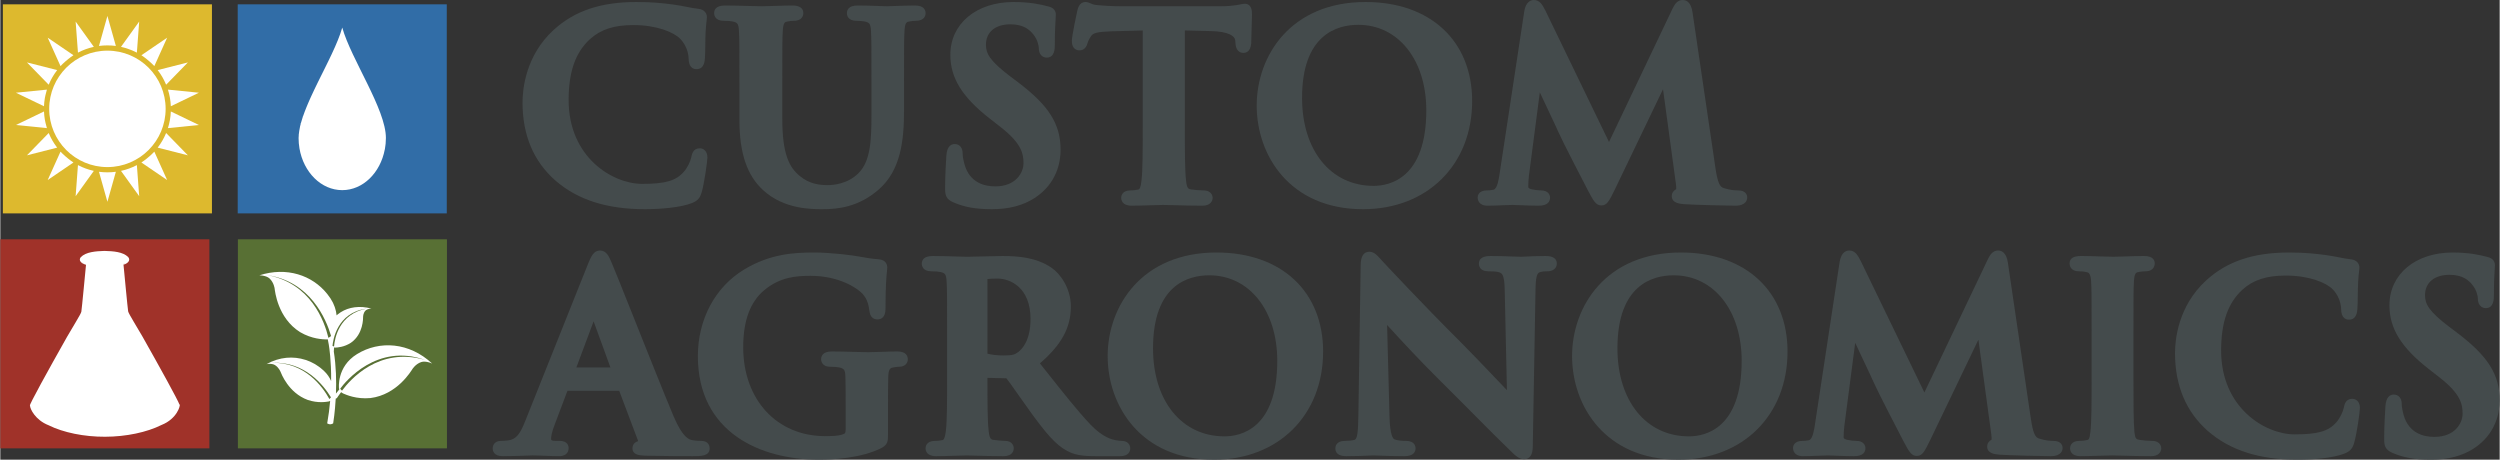 <?xml version="1.0" encoding="UTF-8"?> <svg xmlns="http://www.w3.org/2000/svg" id="a" width="7.875in" height="1.448in" viewBox="0 0 567 104.283"><rect x="0" y="0" width="567" height="104.283" fill="#333333" stroke="none"/><rect x="53.893" y="54.287" width="47.426" height="47.427" fill="#587034"></rect><path d="M96.292,82.044c.064.003.126.011.189.018.071.007.144.013.213.024.072.011.14.027.209.041.055.012.111.022.163.035.08.02.156.042.229.064.03.009.063.018.092.027.292.093.504.188.561.215-.009-.006-.02-.01-.029-.016.021.009.045.02.045.02-5.205-4.84-11.952-5.276-17.046-2.139-4.675,2.879-4.088,7.753-4.088,7.753,0,0,.005.111.062.271-.332.389-.584.709-.75.93.107-2.818.042-6.206-.492-9.557.001-.009.008-.013.009-.023,0,0,0-.341.057-.882.096.023.206.037.332.034.443-.034,1.941-.095,3.49-1.103,2.85-1.996,2.754-5.606,2.765-5.917,0,0-.003-.786.515-1.347.052-.057.113-.107.178-.151.013-.009.027-.015.04-.023.053-.033.107-.064.165-.091.002-.001.003-.002.004-.002.018-.008.036-.014.054-.022.055-.023.111-.045.167-.063.025-.008.049-.014.073-.021.049-.014.097-.028.144-.038.034-.008.066-.014.098-.02.032-.006.064-.013.093-.017.052-.008.102-.015.145-.02 0,0,0,0,.001,0,.101-.011.174-.015.2-.015-.009-.001-.018-0-.027-.001.022-.001.038-.002.038-.002-2.691-.72-5.126-.333-6.952.816.008-.006.015-.012.024-.018-.016.01-.03.022-.046.033-.215.137-.421.284-.618.442-.04.032-.08.062-.119.094-.068.056-.127.121-.192.179-.026-.273-.071-.553-.13-.839-.011-.056-.025-.113-.038-.17-.053-.232-.118-.467-.196-.706-.027-.084-.054-.167-.084-.252-.081-.225-.178-.453-.284-.683-.04-.088-.075-.175-.119-.263-.157-.312-.332-.627-.54-.945-.229-.349-.476-.681-.733-1.004-.013-.016-.024-.034-.037-.05.012.015.023.033.035.049-3.392-4.255-9.2-6.22-15.411-4.224,0,0,.021 0.0.029 0.0.014 0.0.04.001.065.002.014 0.0.037.002.054.002.013.001.024.001.037.002.033.002.07.004.11.007.044.003.095.008.146.013.043.004.086.009.133.014.062.008.13.019.197.029.047.007.093.015.142.024.032.006.067.015.1.023.045.009.089.02.135.031.046.011.091.021.138.034.029.008.058.02.086.029.057.018.113.037.17.057.042.015.085.028.127.045.05.021.097.048.145.072.041.02.082.039.122.061.032.018.067.032.098.051.116.071.225.152.323.245.967.925,1.122,2.255,1.122,2.255.081.53.656,6.654,5.756,9.876,2.756,1.62,5.234,1.638,5.972,1.669.117-.001.224-.012.324-.028.223,1.004.293,1.624.293,1.624,0,0,.525,3.104.472,7.842-.333-.772-.855-1.579-1.675-2.35-.236-.222-.482-.429-.734-.628-.015-.011-.028-.025-.042-.036.014.011.028.024.042.036-.036-.029-.075-.055-.112-.083-.081-.062-.162-.122-.244-.182-.25-.182-.506-.353-.769-.512-.054-.033-.106-.069-.161-.101-.307-.178-.623-.338-.944-.486-.095-.043-.191-.083-.287-.123-.262-.111-.528-.212-.797-.302-.058-.019-.113-.047-.172-.065.032.012.06.026.092.038-2.773-.902-5.924-.69-8.85.962,0,0,.013-.002.016-.003-.001.001-.003.001-.004.001.015-.003.045-.008.085-.015.002-0.0.004-.001.006-.001.037-.006.086-.012.14-.019.014-.002.031-.003.046-.005.05-.005.105-.01.164-.014.025-.002.053-.002.08-.004.057-.003.116-.005.179-.005.035,0,.071.002.107.003.06.002.119.003.181.008.044.004.089.011.134.017.057.007.114.013.17.025.055.011.108.028.162.043.047.013.095.022.14.039.098.035.194.078.283.131.896.537,1.269,1.496,1.269,1.496.164.377,1.779,4.799,6.185,6.421,2.356.788,4.195.439,4.749.354.135-.027.242-.07.338-.117-.14,1.603-.352,3.305-.668,5.075,0,0,.625.486,1.354,0,.059-.359.404-2.541.577-5.601.127-.016.244-.087.335-.222,0,0,.306-.497.891-1.254.02.018.049.033.07.05.109.09.233.178.394.255.69.289,2.968,1.338,6.19,1.037,6.059-.765,9.217-6.131,9.52-6.58,0,0,.714-1.155,1.997-1.585.128-.043.263-.07.399-.086.049-.006.1-.003.149-.006.087-.004.174-.01.261-.007Z" fill="#fff"></path><rect x=".581" y=".983" width="47.426" height="47.426" fill="#ddb92e"></rect><path d="M26.211,10.424l-1.917-6.805-1.915,6.805c.626-.084,1.267-.127,1.915-.127.65,0,1.291.043,1.917.127Z" fill="#fff"></path><path d="M19.303,11.187c.019-.007.037-.015.056-.022.125-.046.254-.082.381-.124.166-.055.33-.114.499-.163l-0-.001c.321-.094.645-.178.975-.25l-4.128-5.735.526,7.045c.544-.285,1.109-.535,1.691-.75Z" fill="#fff"></path><path d="M14.716,13.974c.224-.2.454-.393.691-.579.383-.302.768-.602,1.181-.865l-5.842-3.98,2.907,6.445c.332-.364.697-.694,1.064-1.021Z" fill="#fff"></path><path d="M11.41,18.264c.261-.523.553-1.026.874-1.51.193-.292.395-.578.609-.854l-6.853-1.741,4.933,5.06c.134-.325.281-.642.437-.955Z" fill="#fff"></path><path d="M10.112,22.188c.035-.201.081-.399.125-.597.094-.427.199-.849.33-1.261l-7.031.705,6.37,3.07c.026-.65.096-1.29.206-1.917Z" fill="#fff"></path><path d="M10.247,27.851c-.048-.215-.097-.429-.136-.648-.11-.626-.179-1.265-.205-1.917l-6.37,3.072,7.031.705c-.126-.396-.228-.802-.32-1.212Z" fill="#fff"></path><path d="M12.273,32.622c-.319-.483-.61-.983-.869-1.503-.154-.308-.299-.622-.431-.943l-4.933,5.061,6.853-1.744c-.218-.282-.423-.574-.62-.871Z" fill="#fff"></path><path d="M22.379,38.973l1.915,6.803,1.917-6.803c-.626.082-1.267.123-1.917.123-.649,0-1.289-.042-1.915-.123Z" fill="#fff"></path><path d="M30.041,37.901c-.529.233-1.077.431-1.638.599-.338.101-.679.192-1.027.268l4.127,5.737-.526-7.05c-.305.16-.618.307-.936.446Z" fill="#fff"></path><path d="M33.863,35.43c-.212.189-.43.372-.654.549-.391.309-.785.616-1.207.884l5.841,3.981-2.906-6.444c-.335.366-.704.7-1.075,1.03Z" fill="#fff"></path><path d="M37.172,31.142c-.258.515-.546,1.01-.862,1.489-.195.294-.397.583-.612.862l6.852,1.744-4.934-5.061c-.135.329-.285.65-.444.967Z" fill="#fff"></path><path d="M38.475,27.212c-.008.043-.019.085-.027.129-.109.587-.25,1.163-.427,1.722l7.031-.705-6.37-3.072c-.027.655-.097,1.297-.207,1.926Z" fill="#fff"></path><path d="M38.472,22.167c.001.003.002.006.002.009.111.63.181,1.274.208,1.928l6.37-3.07-7.032-.705c.19.596.341,1.21.452,1.837Z" fill="#fff"></path><path d="M36.297,16.741c.318.478.605.976.864,1.491.162.323.316.65.455.986l4.934-5.06-6.852,1.741c.21.273.409.554.599.842Z" fill="#fff"></path><path d="M14.727,35.43c-.371-.331-.74-.665-1.075-1.031l-2.907,6.444,5.842-3.981c-.422-.268-.816-.575-1.207-.884-.223-.177-.441-.359-.653-.549Z" fill="#fff"></path><path d="M18.538,37.897c-.315-.138-.625-.284-.927-.442l-.526,7.05,4.128-5.737c-.348-.076-.691-.168-1.029-.268-.564-.169-1.114-.367-1.646-.602Z" fill="#fff"></path><path d="M33.87,13.97c.368.329.735.66,1.068,1.025l2.906-6.445-5.841,3.98c.414.263.799.565,1.184.867.234.184.462.375.684.573Z" fill="#fff"></path><path d="M28.351,10.877c.15.043.297.096.445.145.756.248,1.487.55,2.182.914l.526-7.045-4.127,5.735c.329.072.654.156.974.25l-0.0.001Z" fill="#fff"></path><path d="M24.294,11.49c-7.294,0-13.206,5.911-13.206,13.207s5.912,13.207,13.206,13.207,13.207-5.914,13.207-13.207-5.913-13.207-13.207-13.207Z" fill="#fff"></path><rect x="53.855" y=".983" width="47.427" height="47.426" fill="#316da7"></rect><path d="M87.242,33.816c.052-.285.088-.577.122-.87.014-.123.036-.243.047-.367.038-.42.06-.846.06-1.278,0-6.533-7.88-17.842-9.903-25.047,0,0-0.0.001-0.0.001,0-0-0-.001-0-.001-.125.444-.272.904-.438,1.378-.054.154-.121.317-.178.473-.12.325-.238.649-.374.986-.08.197-.17.403-.254.603-.129.307-.255.612-.393.926-.098.223-.205.452-.308.677-.137.302-.272.601-.415.908-.114.242-.233.489-.35.734-.144.301-.286.601-.435.906-.127.261-.258.526-.388.789-.15.304-.298.608-.45.914-.236.477-.474.955-.713,1.434-.129.26-.257.519-.386.779-.168.338-.334.676-.5,1.014-.125.255-.247.508-.37.763-.15.309-.299.617-.446.925-.123.259-.242.515-.362.773-.139.298-.278.596-.412.891-.116.257-.227.51-.339.764-.127.289-.253.577-.372.862-.107.255-.208.505-.309.756-.111.277-.221.553-.324.825-.094.25-.181.495-.268.74-.054.154-.117.314-.169.466l-.222-.129.214.149c-.034.102-.058.198-.091.299-.078.242-.148.479-.216.716-.041.141-.092.287-.129.426l-.31-.013.303.038c-.027.1-.041.192-.066.29-.027.108-.065.222-.089.328-.028.122-.04.234-.065.354-.049.235-.092.466-.128.693-.035.219-.061.432-.083.643-.011.113-.037.234-.044.345.007-.003.014-.004.021-.007-.014.209-.044.427-.044.627,0,.817.069,1.614.201,2.385.924,5.393,4.917,9.454,9.701,9.454,4.711,0,8.65-3.943,9.65-9.214.003-.004.007-.006.01-.01.006-.033.008-.067.014-.1Z" fill="#fff"></path><rect y="54.287" width="47.426" height="47.427" fill="#a03229"></rect><path d="M40.688,91.768c-.014-.011-.031-.006-.05.01-.378-1.072-4.357-8.289-8.416-15.472-1.092-1.933-3.117-5.118-3.224-5.668-.099-.516-.952-9.507-1.054-10.592.11-.035.244-.081.417-.145.283-.118,1.334-.732.657-1.574-1.196-1.207-3.388-1.348-5.393-1.404-2.003.063-4.197.224-5.373,1.417-.662.825.365,1.416.648,1.543.248.094.425.156.537.19-.073.769-.957,10.12-1.059,10.646-.105.551-2.132,3.736-3.224,5.666-4.367,7.726-8.646,15.504-8.443,15.617.003.002.016-.014.021-.015-.014.753,1.204,3.312,4.218,4.486,3.313,1.652,8.071,2.631,12.819,2.606,4.747-.005,9.495-1.015,12.796-2.671,3.543-1.4,4.328-4.476,4.12-4.641ZM18.564,59.486c.145.13.313.244.476.341-.169-.084-.343-.195-.476-.341ZM28.8,58.494c.004.009.005.017.009.026-.017-.02-.034-.04-.052-.06.013.012.031.021.043.034ZM27.85,59.942c.122-.045.347-.135.577-.257-.168.111-.349.193-.496.253l-.081.004Z" fill="#fff"></path><path d="M75.356,78.467c.032.011.065.023.095.036.025.012.05.025.072.04.064.016.125.028.186.049.137-1.716,1.067-7.385,7.404-8.58-6.812.869-7.66,7.323-7.756,8.455Z" fill="#587034"></path><path d="M77.108,88.169c.038.04.074.083.108.124.029.036.051.076.071.115.078.069.159.137.233.21,1.77-2.412,8.342-10.026,18.842-6.96-10.911-3.905-18.075,4.922-19.254,6.511Z" fill="#587034"></path><path d="M74.653,90.53c-1.503-2.749-5.492-8.36-12.957-8.22,7.372-.36,11.64,5.086,13.314,7.832" fill="#587034"></path><path d="M125.931,40.961c5.034,4.371,11.672,6.496,20.295,6.496,3.479,0,8.114-.366,10.695-1.4,1.281-.527,1.792-1.097,2.186-2.434.594-2.019,1.3-7.079,1.3-7.904,0-1.434-.872-2.076-1.735-2.076-1.542,0-1.802,1.389-1.933,2.094-.198.888-.869,2.329-1.661,3.213-1.796,2.065-4.188,2.763-9.477,2.763-6.727,0-16.678-6.042-16.678-19.007,0-6.401,1.536-10.792,4.828-13.813,2.44-2.217,5.481-3.206,9.861-3.206,5.281,0,9.221,1.627,10.654,3.148,1.123,1.168,1.825,2.821,1.875,4.381,0,2.152,1.123,2.473,1.792,2.473,1.739,0,1.862-1.843,1.899-2.408.064-.636.077-1.726.093-2.988.014-1.112.027-2.301.083-3.202.066-1.165.153-1.866.211-2.335.047-.382.075-.643.075-.859,0-.795-.515-1.77-1.954-1.9-.828-.083-1.721-.258-2.666-.445-.936-.185-1.903-.375-2.981-.518-2.513-.327-4.728-.578-8.398-.578-8.094,0-14.063,2.017-18.785,6.345-6.359,5.83-7.046,13.462-7.046,16.473,0,7.389,2.511,13.339,7.468,17.688Z" fill="#444b4c"></path><path d="M209.902,2.985c0-.648-.314-1.735-2.417-1.735-1.447,0-3.431.071-4.879.122-.767.028-1.363.049-1.565.05l-.154-.007c-3.18-.136-5.244-.165-6.416-.165-2.103,0-2.416,1.087-2.416,1.735,0,.407.158,1.736,2.189,1.736.647,0,1.465.062,1.792.143,1.109.235,1.379.459,1.477,2.119.111,1.78.111,3.337.111,11.973v7.103c0,5.83-.216,10.506-2.938,13.228-2.446,2.447-5.695,2.711-6.978,2.711-1.893,0-4.127-.244-6.329-2.054-2.392-1.953-3.983-4.916-3.983-13.034v-7.955c0-8.636,0-10.192.112-11.979.11-1.922.505-1.996,1.081-2.102.651-.108.92-.153,1.448-.153,2.03,0,2.133-1.447,2.133-1.736,0-.791-.429-1.735-2.474-1.735-1.137,0-2.744.052-4.188.1-1.152.037-2.197.072-2.801.072-.724,0-1.789-.032-3.004-.067-1.646-.048-3.563-.104-5.294-.104-2.045,0-2.474.944-2.474,1.735,0,.407.158,1.736,2.19,1.736.867,0,1.658.067,1.962.143,1.109.235,1.378.459,1.476,2.119.111,1.78.111,3.337.111,11.973v8.296c0,7.533,1.736,12.606,5.461,15.967,4.686,4.239,10.818,4.239,13.436,4.239,3.497,0,8.091-.499,12.617-4.388,5.12-4.388,5.826-11.261,5.826-18.034v-6.08c0-8.636,0-10.192.112-11.979.109-1.922.505-1.996,1.082-2.102.65-.108.919-.153,1.447-.153,2.028,0,2.247-1.214,2.247-1.736Z" fill="#444b4c"></path><path d="M216.138,45.873c2.509,1.109,5.138,1.584,8.791,1.584,3.871,0,7.043-.826,9.704-2.529,5.131-3.35,5.896-8.275,5.896-10.914,0-5.9-2.657-10.093-9.809-15.471l-1.586-1.189c-4.683-3.555-5.54-5.217-5.54-7.21,0-2.855,2.123-4.629,5.539-4.629,3.016,0,4.381,1.239,5.243,2.33.992,1.228,1.207,2.687,1.207,2.982,0,2.138,1.492,2.246,1.791,2.246,1.849,0,1.849-2.127,1.849-2.929,0-3.106.112-4.806.179-5.821.029-.448.049-.765.049-.997,0-.556-.227-1.538-1.701-1.864-1.742-.469-4.213-1.007-7.877-1.007-8.45,0-14.351,4.92-14.351,11.964,0,5.25,2.655,9.566,8.88,14.432l2.614,2.045c4.706,3.686,5.1,6.037,5.1,8.129,0,2.113-1.702,5.256-6.391,5.256-2.512,0-5.758-.844-6.953-4.862-.268-.909-.462-1.983-.462-2.553,0-2.085-1.493-2.19-1.792-2.19-.788,0-1.758.455-1.902,2.624l-.011.181c-.068,1.077-.275,4.356-.275,7.34,0,1.499.28,2.383,1.809,3.051Z" fill="#444b4c"></path><path d="M244.817,11.426c.425,0,1.45-.157,1.812-1.609.05-.198.227-.75.791-1.596.472-.693,1.207-1,4.534-1.115l7.211-.193v22.044c0,5.175,0,9.644-.278,11.978-.166,1.618-.456,2.009-.696,2.057-.384.086-.988.199-1.78.199-2.029,0-2.132,1.397-2.132,1.678,0,.421.17,1.793,2.36,1.793,1.303,0,3.033-.057,4.526-.104,1.105-.035,2.077-.067,2.633-.067.62,0,1.546.026,2.666.059,1.768.051,3.967.113,6.256.113,1.701,0,2.305-.967,2.305-1.793,0-.172-.06-1.678-2.134-1.678-.787,0-1.991-.11-2.736-.217-.633-.084-.971-.21-1.163-1.997-.276-2.373-.276-6.844-.276-12.019V6.909l5.91.142c3.956.089,5.442,1.119,5.516,2.068l.054.597c.038.564.153,2.279,1.846,2.279.57,0,1.555-.261,1.734-2.133,0-.77.048-2.209.092-3.573.04-1.256.079-2.448.079-3.02,0-.661,0-2.416-1.677-2.416-.289,0-.593.064-1.145.178l-.598.123c-.847.113-2.008.268-3.714.268h-22.505c-1.774,0-3.903-.107-5.585-.28-.669-.054-1.074-.232-1.432-.388-.334-.146-.679-.297-1.11-.297-1.408,0-1.746,1.474-1.868,2.006-.057.227-1.23,5.679-1.23,6.832,0,1.979,1.327,2.133,1.734,2.133Z" fill="#444b4c"></path><path d="M309.147,47.457c14.571,0,24.75-10.085,24.75-24.524,0-13.655-9.492-22.477-24.182-22.477-16.966,0-24.694,12.182-24.694,23.5s7.551,23.502,24.126,23.502ZM308.066,5.63c9.083,0,15.428,7.98,15.428,19.405,0,15.462-8.364,17.131-11.961,17.131-9.703,0-16.223-8.026-16.223-19.972,0-14.412,7.992-16.564,12.756-16.564Z" fill="#444b4c"></path><path d="M360.29,43.432c1.086,2.045,1.684,3.172,2.898,3.172,1.309,0,1.748-.897,3.206-3.877l10.802-22.497,2.909,21.347c.101.703.1,1.111.083,1.325-.667.382-1.003.909-1.003,1.569,0,1.603,1.798,1.761,2.78,1.846,2.257.169,10.139.346,11.627.346,2.505,0,2.7-1.416,2.7-1.85,0-.487-.209-1.621-2.133-1.621-.7,0-1.692-.059-3.17-.517-.866-.259-1.401-1.064-1.928-4.746l-5.17-35.114c-.331-2.325-1.399-2.813-2.234-2.813-1.325,0-1.914,1.18-2.353,2.062l-14.363,30.149-14.411-29.773c-.691-1.381-1.322-2.438-2.629-2.438-.646,0-1.79.323-2.174,2.518l-5.629,37.059c-.132.896-.477,3.279-1.361,3.467-.731.147-1.038.147-1.462.147-2.031,0-2.134,1.35-2.134,1.621,0,.309.108,1.85,2.248,1.85,1.042,0,2.377-.056,3.541-.103.861-.035,1.625-.068,2.085-.068.393,0,1.02.027,1.778.058,1.213.051,2.72.114,4.189.114,2.139,0,2.588-1.007,2.588-1.85,0-.603-.438-1.621-2.077-1.621-.645,0-1.358-.085-2.107-.252-.76-.179-.76-.417-.76-.627,0-.805.041-1.469.158-2.514l2.464-18.845c.384.816.778,1.652,1.165,2.473,1.455,3.082,2.827,5.993,3.128,6.693.747,1.75,5.695,11.301,6.579,12.994l.17.318Z" fill="#444b4c"></path><path d="M158.956,100.018c-.514,0-1.304-.035-2.103-.195-.613-.145-2.05-.488-4.157-5.477-2.038-4.841-5.867-14.446-8.944-22.163-2.441-6.126-4.55-11.414-5.155-12.801-.495-1.139-1.11-2.555-2.543-2.555-1.468,0-2.049,1.404-2.728,3.044l-14.264,35.688c-1.102,2.754-1.959,4.108-3.848,4.354-.402.051-1.145.104-1.608.104-1.407,0-1.905.904-1.905,1.678,0,.669.299,1.792,2.303,1.792,2.048,0,4.21-.082,5.501-.131.587-.023,1.016-.039,1.205-.039.859,0,1.884.041,2.916.083,1.083.043,2.176.087,3.107.087,2.032,0,2.189-1.371,2.189-1.792,0-.626-.269-1.678-2.075-1.678h-.853c-1.05,0-1.05-.213-1.05-.539,0-.425.208-1.619.774-3.033l2.939-7.79h11.741l4.311,11.421c-1.115.318-1.299,1.123-1.299,1.619,0,1.525,1.638,1.612,2.616,1.663l.282.016c4.561.113,8.755.113,10.771.113,1.886,0,3.838,0,3.838-1.792,0-.394-.142-1.678-1.962-1.678ZM138.409,83.367h-7.73l3.915-10.47,3.815,10.47Z" fill="#444b4c"></path><path d="M203.508,79.73c-.964,0-2.225.044-3.467.088-1.172.041-2.327.082-3.182.082-.728,0-1.801-.031-3.02-.067-1.635-.048-3.53-.102-5.22-.102-2.103,0-2.417,1.122-2.417,1.791,0,.172.059,1.68,2.076,1.68.868,0,1.657.067,1.963.143,1.136.24,1.428.511,1.474,2.082.056,1.685.056,3.883.056,6.665v5.343c0,.819-.19.908-.366.99-1.122.514-2.971.514-4.321.514-10.924,0-18.554-8.283-18.554-20.145,0-6.032,1.568-10.279,4.787-12.98,3.609-2.99,7.297-3.241,10.47-3.241,6.319,0,10.469,2.647,11.777,4.041,1.167,1.258,1.438,2.687,1.615,4.036.204,1.634,1.314,1.811,1.782,1.811.843,0,1.849-.419,1.849-2.416,0-5.413.229-7.535.338-8.555.039-.361.06-.594.06-.768,0-.65-.249-1.763-1.965-1.903-1.333-.058-3.461-.441-4.303-.602-1.28-.257-6.385-.934-10.299-.934-4.604,0-10.01.299-15.919,3.87-6.562,3.966-10.479,11.303-10.479,19.63,0,17.327,14.194,23.501,27.479,23.501,2.738,0,9.608-.263,14.312-2.726,1.291-.752,1.346-1.494,1.346-3.101v-6.252c0-2.846,0-5.094.057-6.784.053-1.866.565-1.961,1.139-2.067.645-.108.973-.153,1.332-.153,1.355,0,1.962-.845,1.962-1.68,0-.669-.307-1.791-2.36-1.791Z" fill="#444b4c"></path><path d="M254.424,100.018c-.367,0-.804-.048-1.415-.16-.771-.153-2.82-.559-5.654-3.494-2.864-3.01-6.138-7.141-10.281-12.37l-1.236-1.559c4.911-4.224,7.025-8.133,7.025-12.903,0-3.993-2.281-7.361-4.397-8.796-3.419-2.343-7.554-2.658-11.148-2.658-.868,0-2.351.04-3.869.083-1.563.044-3.163.088-4.144.088-.453,0-1.257-.024-2.243-.057-1.638-.051-3.676-.114-5.542-.114-2.045,0-2.474.944-2.474,1.736,0,.407.158,1.735,2.19,1.735.868,0,1.658.067,1.962.143,1.109.235,1.379.459,1.476,2.118.111,1.78.111,3.337.111,11.973v10.002c0,5.175,0,9.645-.273,11.937-.083.602-.277,2.013-.701,2.098-.385.086-.989.199-1.781.199-2.03,0-2.132,1.398-2.132,1.678,0,.421.17,1.792,2.36,1.792,1.357,0,3.177-.06,4.661-.109.998-.032,1.839-.06,2.272-.06.281,0,.937.018,1.806.044,1.731.05,4.346.126,6.548.126,2.19,0,2.36-1.371,2.36-1.792,0-.808-.596-1.678-1.905-1.678-.62,0-1.821-.111-2.623-.217-.633-.085-.972-.215-1.163-2.058-.276-2.314-.276-6.811-.276-12.017v-.008l4.175.095c.061,0,.101.006.12,0,.404.476,1.484,2.013,2.627,3.639.92,1.309,1.948,2.77,2.913,4.097,3.416,4.698,5.621,7.335,8.195,8.713,1.725.929,3.343,1.226,6.661,1.226h5.399c2.077,0,2.303-1.253,2.303-1.792,0-.808-.597-1.678-1.906-1.678ZM233.709,72.372c0,4.737-1.788,6.756-2.846,7.532-.752.544-1.206.734-3.318.734-1.357,0-2.729-.161-3.607-.402l.003-16.939c.479-.066,1.248-.101,2.297-.101,2.775,0,7.472,1.933,7.472,9.176Z" fill="#444b4c"></path><path d="M275.904,57.282c-16.966,0-24.693,12.182-24.693,23.5s7.55,23.501,24.126,23.501c14.573,0,24.75-10.084,24.75-24.523,0-13.654-9.491-22.478-24.183-22.478ZM277.723,98.994c-9.702,0-16.222-8.027-16.222-19.973,0-14.412,7.992-16.564,12.756-16.564,9.084,0,15.428,7.981,15.428,19.405,0,15.462-8.365,17.132-11.962,17.132Z" fill="#444b4c"></path><path d="M350.576,58.077c-1.92,0-3.522.079-4.581.13-.46.024-.8.041-.99.041-.452,0-1.131-.024-1.963-.057-1.373-.051-3.084-.114-4.914-.114-.668,0-2.7,0-2.7,1.736,0,.407.153,1.735,2.134,1.735.624,0,1.923,0,2.54.246.553.23,1.123.468,1.181,4.013l.505,22.706c-.636-.664-1.386-1.449-2.178-2.281-2.774-2.908-6.227-6.528-8.46-8.762-8.558-8.499-17.498-18.114-17.591-18.214-.189-.2-.358-.388-.515-.56-.769-.85-1.435-1.584-2.475-1.584-1.304,0-1.965,1.062-1.965,3.136l-.511,33.65c-.048,4.264-.265,5.695-.874,5.883-.529.152-1.338.237-2.221.237-2.031,0-2.135,1.398-2.135,1.678,0,.817.43,1.792,2.477,1.792,2.112,0,4.062-.085,5.228-.136.449-.02.768-.034.908-.034.367,0,.878.021,1.539.047,1.303.052,3.087.123,5.509.123,2.202,0,2.531-1.123,2.531-1.792,0-.394-.158-1.678-2.189-1.678-.755,0-1.725-.036-2.552-.329-.392-.137-1.062-.992-1.169-5.186l-.546-20.78c2.599,2.85,7.076,7.721,11.531,12.135,2.413,2.391,5.056,5.046,7.58,7.584,3.639,3.658,7.073,7.113,9.18,9.118.776.778,1.697,1.609,2.797,1.609,1.303,0,1.962-1.004,1.962-2.964l.626-35.858c.06-3.346.596-3.498,1.176-3.665.535-.133.882-.133,1.407-.133,2.138,0,2.247-1.446,2.247-1.735,0-1.151-.852-1.736-2.528-1.736Z" fill="#444b4c"></path><path d="M381.262,57.282c-16.967,0-24.695,12.182-24.695,23.5s7.551,23.501,24.126,23.501c14.572,0,24.75-10.084,24.75-24.523,0-13.654-9.492-22.478-24.181-22.478ZM383.079,98.994c-9.702,0-16.223-8.027-16.223-19.973,0-14.412,7.992-16.564,12.756-16.564,9.083,0,15.428,7.981,15.428,19.405,0,15.462-8.363,17.132-11.961,17.132Z" fill="#444b4c"></path><path d="M465.707,100.018c-.701,0-1.692-.059-3.171-.517-.866-.26-1.401-1.063-1.928-4.746l-5.17-35.113c-.33-2.326-1.397-2.814-2.233-2.814-1.326,0-1.914,1.18-2.354,2.062l-14.363,30.148-14.41-29.771c-.69-1.382-1.323-2.439-2.629-2.439-.647,0-1.79.324-2.174,2.518l-5.63,37.059c-.132.896-.477,3.278-1.361,3.468-.731.146-1.038.146-1.462.146-2.031,0-2.134,1.351-2.134,1.622,0,.308.108,1.848,2.248,1.848,1.042,0,2.378-.055,3.541-.102.863-.037,1.626-.068,2.085-.068.393,0,1.02.025,1.778.059,1.212.05,2.721.111,4.189.111,2.139,0,2.588-1.005,2.588-1.848,0-.603-.438-1.622-2.077-1.622-.645,0-1.358-.085-2.104-.252-.763-.18-.763-.417-.763-.627,0-.805.042-1.469.159-2.514l2.463-18.844c.387.817.782,1.658,1.17,2.482,1.452,3.078,2.822,5.985,3.123,6.683.748,1.749,5.695,11.301,6.58,12.994l.169.318c1.086,2.045,1.686,3.172,2.9,3.172,1.308,0,1.747-.896,3.205-3.876l10.803-22.497,2.908,21.347c.102.702.1,1.11.084,1.324-.668.382-1.004.908-1.004,1.569,0,1.603,1.8,1.76,2.78,1.845,2.257.17,10.14.345,11.627.345,2.506,0,2.7-1.414,2.7-1.848,0-.487-.208-1.622-2.132-1.622Z" fill="#444b4c"></path><path d="M488.097,100.018c-.788,0-1.992-.111-2.738-.217-.773-.103-1.059-.269-1.215-1.686-.223-2.386-.223-6.775-.223-12.331v-10.002c0-8.636,0-10.192.11-11.979.111-1.923.506-1.995,1.082-2.103.612-.102,1.013-.152,1.505-.152,2.029,0,2.133-1.494,2.133-1.793,0-.627-.315-1.679-2.416-1.679-1.204,0-2.776.053-4.185.099-1.113.038-2.123.072-2.75.072-.76,0-1.933-.037-3.185-.077-1.467-.045-3.038-.094-4.202-.094-1.717,0-2.588.566-2.588,1.679,0,.299.102,1.793,2.134,1.793.686,0,1.283.062,1.773.194.349.081.873.2.982,2.066.112,1.78.112,3.338.112,11.973v10.002c0,5.327,0,9.929-.279,12.262-.171,1.667-.459,1.726-.696,1.772-.385.086-.987.199-1.781.199-2.028,0-2.131,1.398-2.131,1.678,0,.421.17,1.792,2.359,1.792,1.305,0,3.036-.055,4.529-.103,1.105-.035,2.076-.066,2.632-.066.591,0,1.487.025,2.583.057,1.772.051,3.977.113,6.282.113,1.7,0,2.302-.965,2.302-1.792,0-.172-.059-1.678-2.131-1.678Z" fill="#444b4c"></path><path d="M533.558,90.47c-1.543,0-1.803,1.39-1.935,2.095-.197.888-.867,2.328-1.661,3.213-1.795,2.066-4.188,2.763-9.476,2.763-6.727,0-16.678-6.041-16.678-19.008,0-6.4,1.535-10.791,4.829-13.812,2.438-2.218,5.481-3.206,9.86-3.206,5.281,0,9.222,1.627,10.654,3.147,1.122,1.168,1.824,2.82,1.875,4.382,0,2.151,1.122,2.472,1.792,2.472,1.744,0,1.862-1.846,1.898-2.407.065-.635.077-1.723.093-2.981.014-1.114.028-2.306.083-3.21.065-1.166.152-1.868.211-2.336.049-.383.075-.642.075-.859,0-.794-.514-1.768-1.954-1.898-.83-.082-1.723-.259-2.67-.445-.934-.185-1.9-.375-2.977-.516-2.513-.328-4.728-.579-8.4-.579-8.092,0-14.06,2.016-18.782,6.345-6.36,5.831-7.047,13.462-7.047,16.473,0,7.388,2.511,13.338,7.469,17.689,5.032,4.37,11.671,6.494,20.294,6.494,3.478,0,8.111-.366,10.696-1.398,1.28-.529,1.791-1.097,2.184-2.436.595-2.016,1.3-7.076,1.3-7.902,0-1.64-1.091-2.077-1.734-2.077Z" fill="#444b4c"></path><path d="M557.19,75.371l-1.586-1.19c-4.684-3.553-5.54-5.215-5.54-7.209,0-2.854,2.122-4.629,5.539-4.629,3.019,0,4.383,1.239,5.243,2.331.992,1.228,1.206,2.686,1.206,2.981,0,2.139,1.494,2.247,1.793,2.247,1.847,0,1.847-2.129,1.847-2.93,0-3.107.111-4.806.178-5.821.031-.448.05-.765.05-.997,0-.556-.229-1.538-1.702-1.863-1.74-.469-4.208-1.008-7.876-1.008-8.448,0-14.35,4.919-14.35,11.964,0,5.249,2.656,9.566,8.881,14.432l2.614,2.046c4.704,3.687,5.099,6.037,5.099,8.13,0,2.111-1.703,5.255-6.392,5.255-2.512,0-5.758-.843-6.952-4.861-.268-.909-.461-1.984-.461-2.553,0-2.085-1.494-2.189-1.793-2.189-.788,0-1.758.454-1.904,2.626l-.015.248c-.073,1.19-.27,4.347-.27,7.271,0,1.499.279,2.384,1.807,3.053,2.511,1.108,5.14,1.581,8.792,1.581,3.871,0,7.043-.826,9.706-2.53,5.129-3.348,5.896-8.272,5.896-10.912,0-5.9-2.659-10.093-9.81-15.47Z" fill="#444b4c"></path><path d="M74.683,76.484c.114-.077.262-.154.354-.259-1.122-3.848-4.688-12.363-14.515-13.817,9.884,1.778,13.009,10.45,13.913,14.237.093-.044.187-.117.248-.161Z" fill="#587034"></path></svg> 